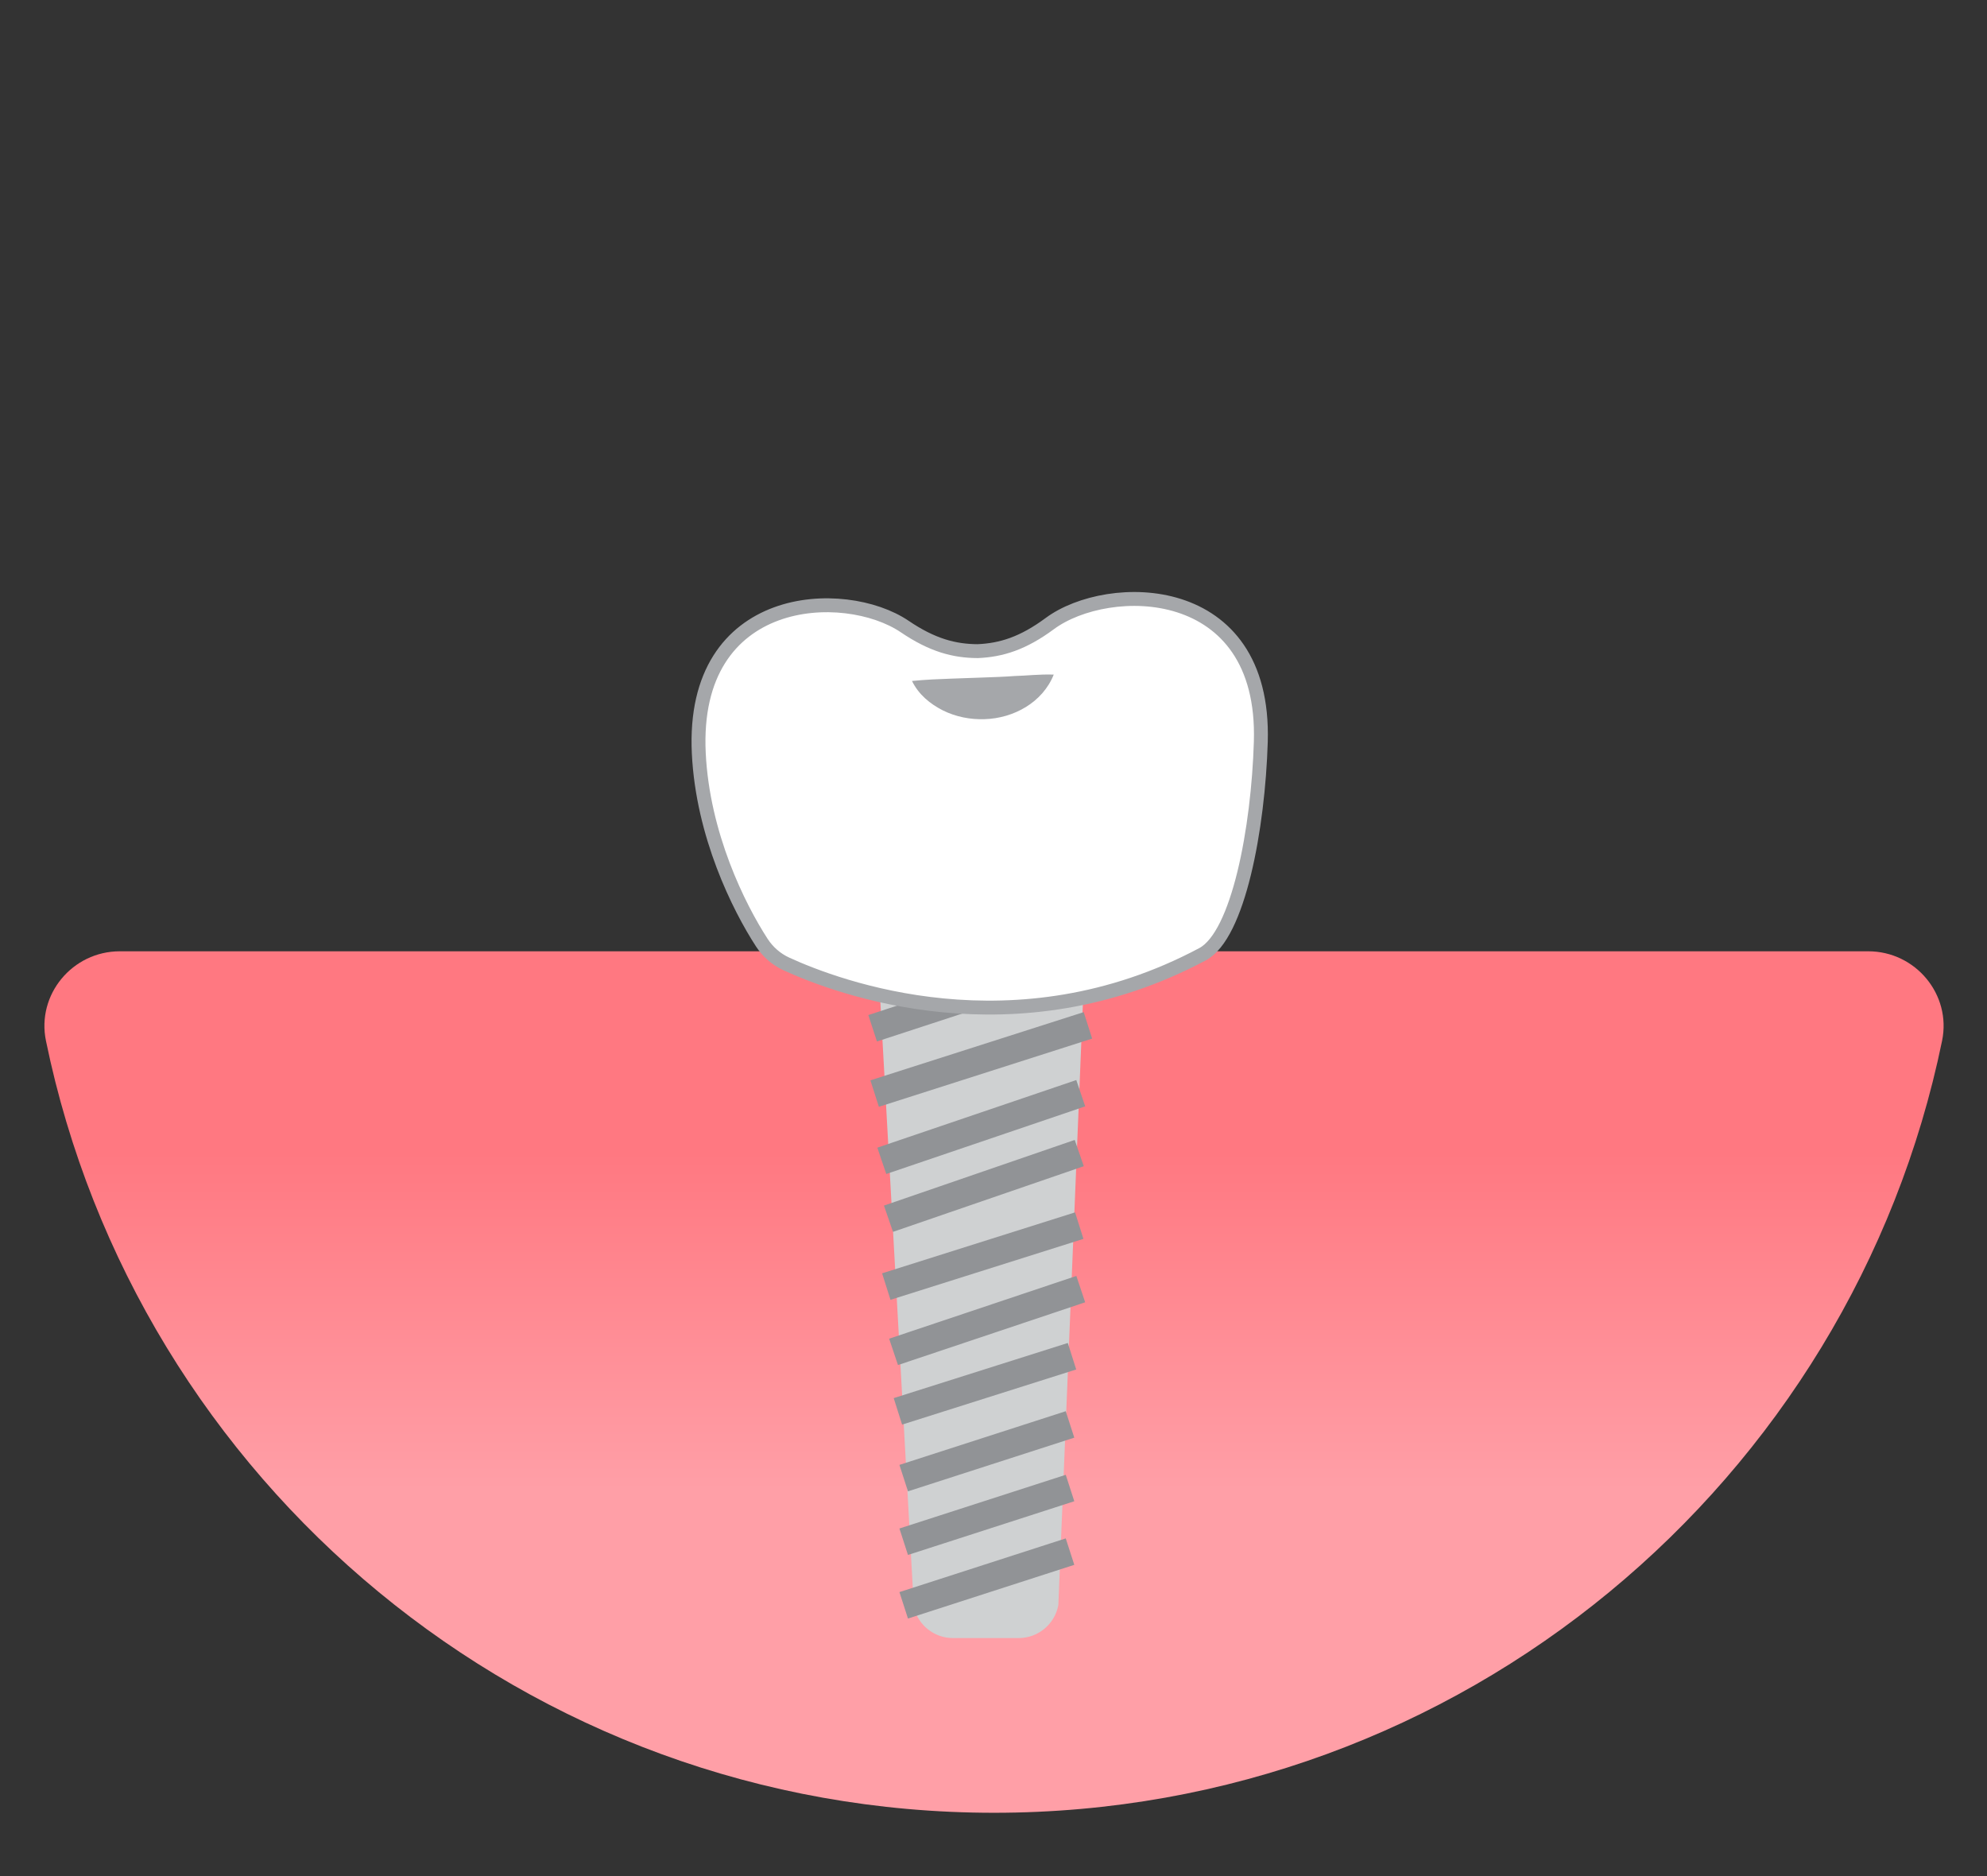 <?xml version="1.0" encoding="UTF-8" standalone="no"?>
<svg width="143px" height="135px" viewBox="0 0 143 135" version="1.1" xmlns="http://www.w3.org/2000/svg" xmlns:xlink="http://www.w3.org/1999/xlink" xmlns:sketch="http://www.bohemiancoding.com/sketch/ns">
    <rect x="0" y="0" width="143" height="135" fill="#333333" stroke="none"/>
    <!-- Generator: Sketch 3.3.1 (12002) - http://www.bohemiancoding.com/sketch -->
    <title>sec4_teeth-4</title>
    <desc>Created with Sketch.</desc>
    <defs>
        <linearGradient x1="81.087%" y1="23.544%" x2="81.087%" y2="62.498%" id="linearGradient-1">
            <stop stop-color="#FF7881" offset="0%"></stop>
            <stop stop-color="#FF9FA7" offset="100%"></stop>
        </linearGradient>
    </defs>
    <g id="Page-1" stroke="none" stroke-width="1" fill="none" fill-rule="evenodd" sketch:type="MSPage">
        <g id="sec4_teeth-4" sketch:type="MSArtboardGroup">
            <path d="M8.619,68.453 C5.218,68.453 2.621,71.562 3.307,74.893 C9.832,106.6 37.898,130.443 71.537,130.443 C105.176,130.443 133.242,106.6 139.767,74.893 C140.453,71.562 137.856,68.453 134.455,68.453 L8.619,68.453 L8.619,68.453 Z" id="Clip-2" fill="url(#linearGradient-1)" sketch:type="MSShapeGroup"></path>
            <g id="Imported-Layers" sketch:type="MSLayerGroup" transform="translate(50, 43)">
                <path d="M16.092,23.995 L25.15,23.995 C26.968,23.995 28.34,25.646 28.006,27.433 L26.167,72.498 C25.91,73.874 24.71,74.871 23.311,74.871 L18.588,74.871 C17.258,74.871 16.098,73.968 15.771,72.679 L13.275,27.614 C12.81,25.778 14.198,23.995 16.092,23.995" id="Fill-1" fill="#CFD1D2" sketch:type="MSShapeGroup"></path>
                <path d="M27.78,35.664 L13.461,40.53 M28.296,30.782 L12.946,35.69 M28.439,25.875 L12.802,30.991 M27.78,49.761 L14.307,54.277 M27.672,45.192 L13.784,49.578 M27.672,39.971 L13.941,44.696 M27.007,59.498 L15.037,63.361 M27.007,64.074 L15.037,67.938 M27.007,68.65 L15.037,72.514 M27.15,54.59 L14.62,58.558" id="Stroke-2" stroke="#919396" stroke-width="2" sketch:type="MSShapeGroup"></path>
                <path d="M36.544,25.664 C39.126,24.289 40.551,16.605 40.738,10.369 C41.086,-1.294 29.753,-1.237 25.551,1.871 C23.623,3.298 22.062,3.779 20.371,3.854 C18.678,3.848 17.099,3.432 15.113,2.086 C10.788,-0.846 -0.276,-0.452 0.29,11.202 C0.575,17.079 3.17,22.28 4.824,24.828 C5.258,25.496 5.867,26.029 6.592,26.362 C10.276,28.053 23.039,32.857 36.544,25.664 L36.544,25.664 Z" id="Fill-3" fill="#FFFFFF" sketch:type="MSShapeGroup"></path>
                <path d="M36.544,25.664 C39.126,24.289 40.551,16.605 40.738,10.369 C41.086,-1.294 29.753,-1.237 25.551,1.871 C23.623,3.298 22.062,3.779 20.371,3.854 C18.678,3.848 17.099,3.432 15.113,2.086 C10.788,-0.846 -0.276,-0.452 0.29,11.202 C0.575,17.079 3.17,22.28 4.824,24.828 C5.258,25.496 5.867,26.029 6.592,26.362 C10.276,28.053 23.039,32.857 36.544,25.664 L36.544,25.664 Z" id="Stroke-4" stroke="#A5A7AA" sketch:type="MSShapeGroup"></path>
                <path d="M15.634,6 C16.713,5.896 17.58,5.865 18.414,5.835 L20.753,5.752 C21.503,5.722 22.25,5.705 23.056,5.642 C23.882,5.624 24.725,5.509 25.835,5.541 C25.041,7.547 22.938,8.691 20.859,8.749 C19.816,8.788 18.773,8.573 17.856,8.119 C16.948,7.657 16.117,6.989 15.634,6" id="Fill-5" fill="#A5A7AA" sketch:type="MSShapeGroup"></path>
            </g>
        </g>
    </g>
</svg>
